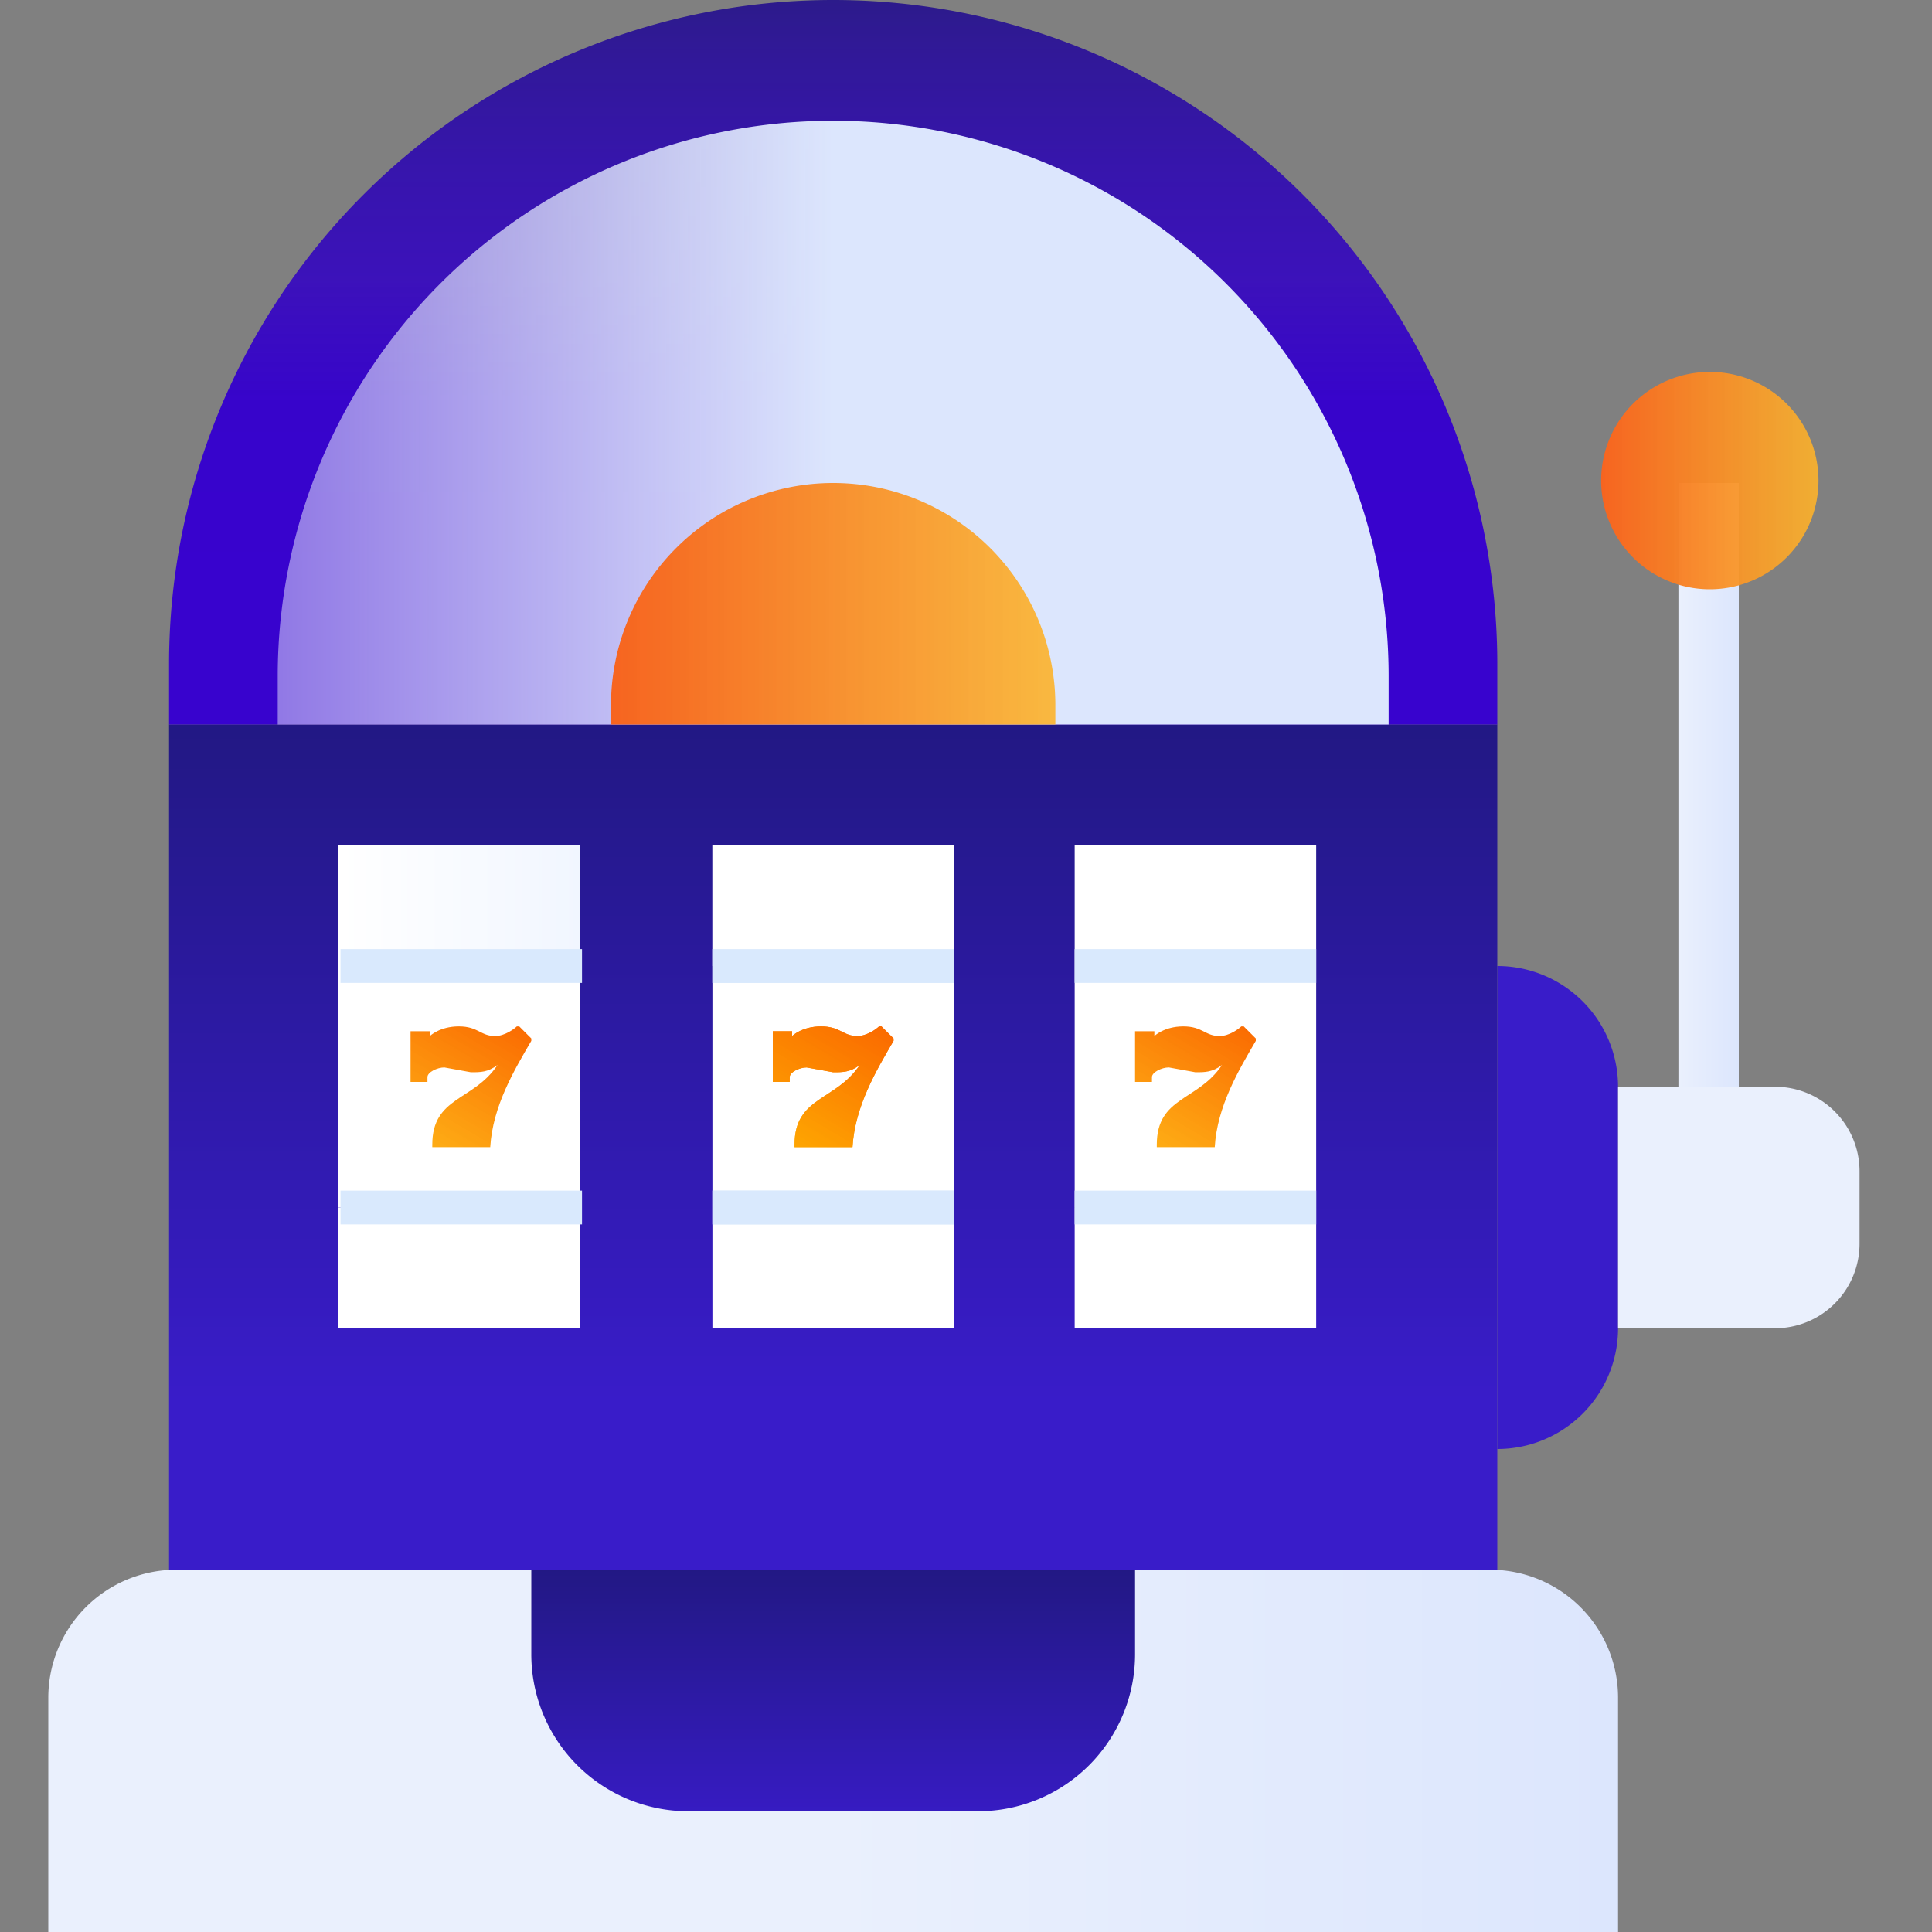 <svg xmlns="http://www.w3.org/2000/svg" width="80" height="80" fill="none"><rect width="100%" height="100%" fill="#808080" stroke="none"/><path fill="url(#a)" d="M7.3 65h54.4a5.3 5.3 0 0 1 5.3 5.3V80H2v-9.7A5.3 5.3 0 0 1 7.3 65Z"/><path fill="url(#b)" d="M22 65h25v3.5a6.5 6.5 0 0 1-6.5 6.5h-12a6.5 6.5 0 0 1-6.5-6.5V65Z"/><path fill="url(#c)" d="M62 40a5 5 0 0 1 5 5v10a5 5 0 0 1-5 5V40Z"/><path fill="url(#d)" d="M67 45h6.5a3.5 3.5 0 0 1 3.5 3.5v3a3.5 3.5 0 0 1-3.5 3.5H67V45Z"/><path fill="url(#e)" d="M72 20h-2.5v25H72V20Z"/><path fill="url(#f)" d="M70.8 24.4a4.5 4.5 0 1 0 0-9 4.5 4.5 0 0 0 0 9Z"/><path fill="url(#g)" d="M62 30H7v35h55V30Z"/><path fill="url(#h)" d="M34.5 0A27.5 27.5 0 0 1 62 27.5V30H7v-2.5A27.5 27.5 0 0 1 34.5 0Z"/><path fill="url(#i)" d="M34.5 5a23 23 0 0 1 23 23v2h-46v-2a23 23 0 0 1 23-23Z"/><path fill="url(#j)" d="M34.5 20a9.2 9.2 0 0 1 9.2 9.2v.8H25.3v-.8a9.2 9.2 0 0 1 9.2-9.2Z"/><path fill="url(#k)" d="M24 35H14v5h10v-5Z"/><path fill="url(#l)" d="M24 40H14v10h10V40Z"/><path fill="url(#m)" d="m22 43-.5-.5h-.1c-.1.1-.5.4-.9.4-.6 0-.7-.4-1.5-.4s-1.2.4-1.2.4v-.2H17v2.1h.7v-.2c0-.2.4-.4.7-.4l1.1.2c.4 0 .7 0 1.1-.3-1 1.5-2.7 1.3-2.7 3.3v.1h2.4c.1-1.7 1-3.2 1.7-4.4Z"/><path fill="url(#n)" d="M24 50H14v5h10v-5Z"/><path fill="url(#o)" d="M39.5 35h-10v5h10v-5Z"/><path fill="url(#p)" d="M39.5 40h-10v10h10V40Z"/><path fill="url(#q)" d="M39.5 50h-10v5h10v-5Z"/><path stroke="#D9E9FD" stroke-miterlimit="10" stroke-width="1.4" d="M29.5 40h10M14.1 50h10-10Zm0-10h10-10Zm15.4 10h10-10Z"/><path fill="url(#r)" d="m37 43-.5-.5h-.1c-.1.1-.5.4-.9.4-.6 0-.7-.4-1.5-.4s-1.2.4-1.2.4v-.2H32v2.1h.7v-.2c0-.2.4-.4.7-.4l1.1.2c.4 0 .7 0 1.1-.3-1 1.5-2.7 1.3-2.7 3.3v.1h2.4c.1-1.7 1-3.2 1.7-4.4Z"/><path fill="url(#s)" d="M39.5 35h-10v5h10v-5Z"/><path stroke="#D9E9FD" stroke-miterlimit="10" stroke-width="1.4" d="M29.5 40h10m-10 10h10-10Z"/><path fill="url(#t)" d="m37 43-.5-.5h-.1c-.1.1-.5.4-.9.4-.6 0-.7-.4-1.5-.4s-1.2.4-1.2.4v-.2H32v2.1h.7v-.2c0-.2.4-.4.7-.4l1.1.2c.4 0 .7 0 1.1-.3-1 1.5-2.7 1.3-2.7 3.3v.1h2.4c.1-1.7 1-3.2 1.7-4.4Z"/><path fill="url(#u)" d="M54.5 40h-10v10h10V40Z"/><path fill="url(#v)" d="M54.5 50h-10v5h10v-5Z"/><path fill="url(#w)" d="M54.5 35h-10v5h10v-5Z"/><path stroke="#D9E9FD" stroke-miterlimit="10" stroke-width="1.4" d="M44.5 40h10m-10 10h10-10Z"/><path fill="url(#x)" d="m52 43-.5-.5h-.1c-.1.1-.5.4-.9.4-.6 0-.7-.4-1.5-.4s-1.2.4-1.2.4v-.2H47v2.1h.7v-.2c0-.2.4-.4.7-.4l1.1.2c.4 0 .7 0 1.1-.3-1 1.5-2.7 1.3-2.7 3.3v.1h2.4c.1-1.7 1-3.2 1.7-4.4Z"/><defs><linearGradient id="a" x1="2" x2="67" y1="72.5" y2="72.5" gradientUnits="userSpaceOnUse"><stop offset=".5" stop-color="#EAF0FD"/><stop offset="1" stop-color="#DCE6FD"/></linearGradient><linearGradient id="b" x1="34.5" x2="34.5" y1="65" y2="76.2" gradientUnits="userSpaceOnUse"><stop stop-color="#221884"/><stop offset="1" stop-color="#391CC9"/></linearGradient><linearGradient id="c" x1="372" x2="372" y1="1090.6" y2="924.6" gradientUnits="userSpaceOnUse"><stop stop-color="#221884"/><stop offset=".8" stop-color="#391CC9"/></linearGradient><linearGradient id="d" x1="747" x2="747" y1="483.3" y2="558.6" gradientUnits="userSpaceOnUse"><stop offset=".5" stop-color="#EAF0FD"/><stop offset="1" stop-color="#DCE6FD"/></linearGradient><linearGradient id="e" x1="69.5" x2="72" y1="32.5" y2="32.5" gradientUnits="userSpaceOnUse"><stop stop-color="#EAF0FD"/><stop offset="1" stop-color="#DCE6FD"/></linearGradient><linearGradient id="f" x1="66.3" x2="75.3" y1="19.9" y2="19.9" gradientUnits="userSpaceOnUse"><stop stop-color="#F66420"/><stop offset="1" stop-color="#FCB32B" stop-opacity=".9"/></linearGradient><linearGradient id="g" x1="34.5" x2="34.5" y1="30" y2="65" gradientUnits="userSpaceOnUse"><stop stop-color="#221884"/><stop offset=".8" stop-color="#391CC9"/></linearGradient><linearGradient id="h" x1="34.6" x2="34.6" y1="-.7" y2="24.1" gradientUnits="userSpaceOnUse"><stop stop-color="#211087" stop-opacity=".9"/><stop offset=".1" stop-color="#270D98" stop-opacity=".9"/><stop offset=".3" stop-color="#2E09B0" stop-opacity=".9"/><stop offset=".5" stop-color="#3405C1" stop-opacity=".9"/><stop offset=".7" stop-color="#3704CB"/><stop offset="1" stop-color="#3803CE"/></linearGradient><linearGradient id="i" x1="11.6" x2="57.4" y1="17.5" y2="17.5" gradientUnits="userSpaceOnUse"><stop stop-color="#EAF0FD" stop-opacity=".5"/><stop offset=".5" stop-color="#DCE6FD"/></linearGradient><linearGradient id="j" x1="25.3" x2="43.7" y1="25" y2="25" gradientUnits="userSpaceOnUse"><stop stop-color="#F66420"/><stop offset="1" stop-color="#FCB32B" stop-opacity=".9"/></linearGradient><linearGradient id="k" x1="14.1" x2="24.1" y1="37.5" y2="37.5" gradientUnits="userSpaceOnUse"><stop stop-color="#fff"/><stop offset="1" stop-color="#F1F6FF"/></linearGradient><linearGradient id="l" x1="230.8" x2="310.8" y1="480" y2="480" gradientUnits="userSpaceOnUse"><stop stop-color="#fff"/><stop offset="1" stop-color="#F1F6FF"/></linearGradient><linearGradient id="m" x1="22" x2="17.7" y1="42" y2="49.3" gradientUnits="userSpaceOnUse"><stop stop-color="#FA6400"/><stop offset="1" stop-color="#FFB500" stop-opacity=".9"/></linearGradient><linearGradient id="n" x1="230.8" x2="310.8" y1="300" y2="300" gradientUnits="userSpaceOnUse"><stop stop-color="#fff"/><stop offset="1" stop-color="#F1F6FF"/></linearGradient><linearGradient id="o" x1="369.5" x2="449.5" y1="225" y2="225" gradientUnits="userSpaceOnUse"><stop stop-color="#fff"/><stop offset="1" stop-color="#F1F6FF"/></linearGradient><linearGradient id="p" x1="369.5" x2="449.5" y1="480" y2="480" gradientUnits="userSpaceOnUse"><stop stop-color="#fff"/><stop offset="1" stop-color="#F1F6FF"/></linearGradient><linearGradient id="q" x1="369.5" x2="449.5" y1="300" y2="300" gradientUnits="userSpaceOnUse"><stop stop-color="#fff"/><stop offset="1" stop-color="#F1F6FF"/></linearGradient><linearGradient id="r" x1="37" x2="32.7" y1="42" y2="49.3" gradientUnits="userSpaceOnUse"><stop stop-color="#FA6400"/><stop offset="1" stop-color="#FFB500" stop-opacity=".9"/></linearGradient><linearGradient id="s" x1="369.5" x2="449.5" y1="225" y2="225" gradientUnits="userSpaceOnUse"><stop stop-color="#fff"/><stop offset="1" stop-color="#F1F6FF"/></linearGradient><linearGradient id="t" x1="37" x2="32.7" y1="42" y2="49.3" gradientUnits="userSpaceOnUse"><stop stop-color="#FA6400"/><stop offset="1" stop-color="#FFB500" stop-opacity=".9"/></linearGradient><linearGradient id="u" x1="384.5" x2="464.5" y1="480" y2="480" gradientUnits="userSpaceOnUse"><stop stop-color="#fff"/><stop offset="1" stop-color="#F1F6FF"/></linearGradient><linearGradient id="v" x1="384.5" x2="464.5" y1="300" y2="300" gradientUnits="userSpaceOnUse"><stop stop-color="#fff"/><stop offset="1" stop-color="#F1F6FF"/></linearGradient><linearGradient id="w" x1="384.5" x2="464.5" y1="225" y2="225" gradientUnits="userSpaceOnUse"><stop stop-color="#fff"/><stop offset="1" stop-color="#F1F6FF"/></linearGradient><linearGradient id="x" x1="52" x2="47.7" y1="42" y2="49.3" gradientUnits="userSpaceOnUse"><stop stop-color="#FA6400"/><stop offset="1" stop-color="#FFB500" stop-opacity=".9"/></linearGradient></defs></svg>